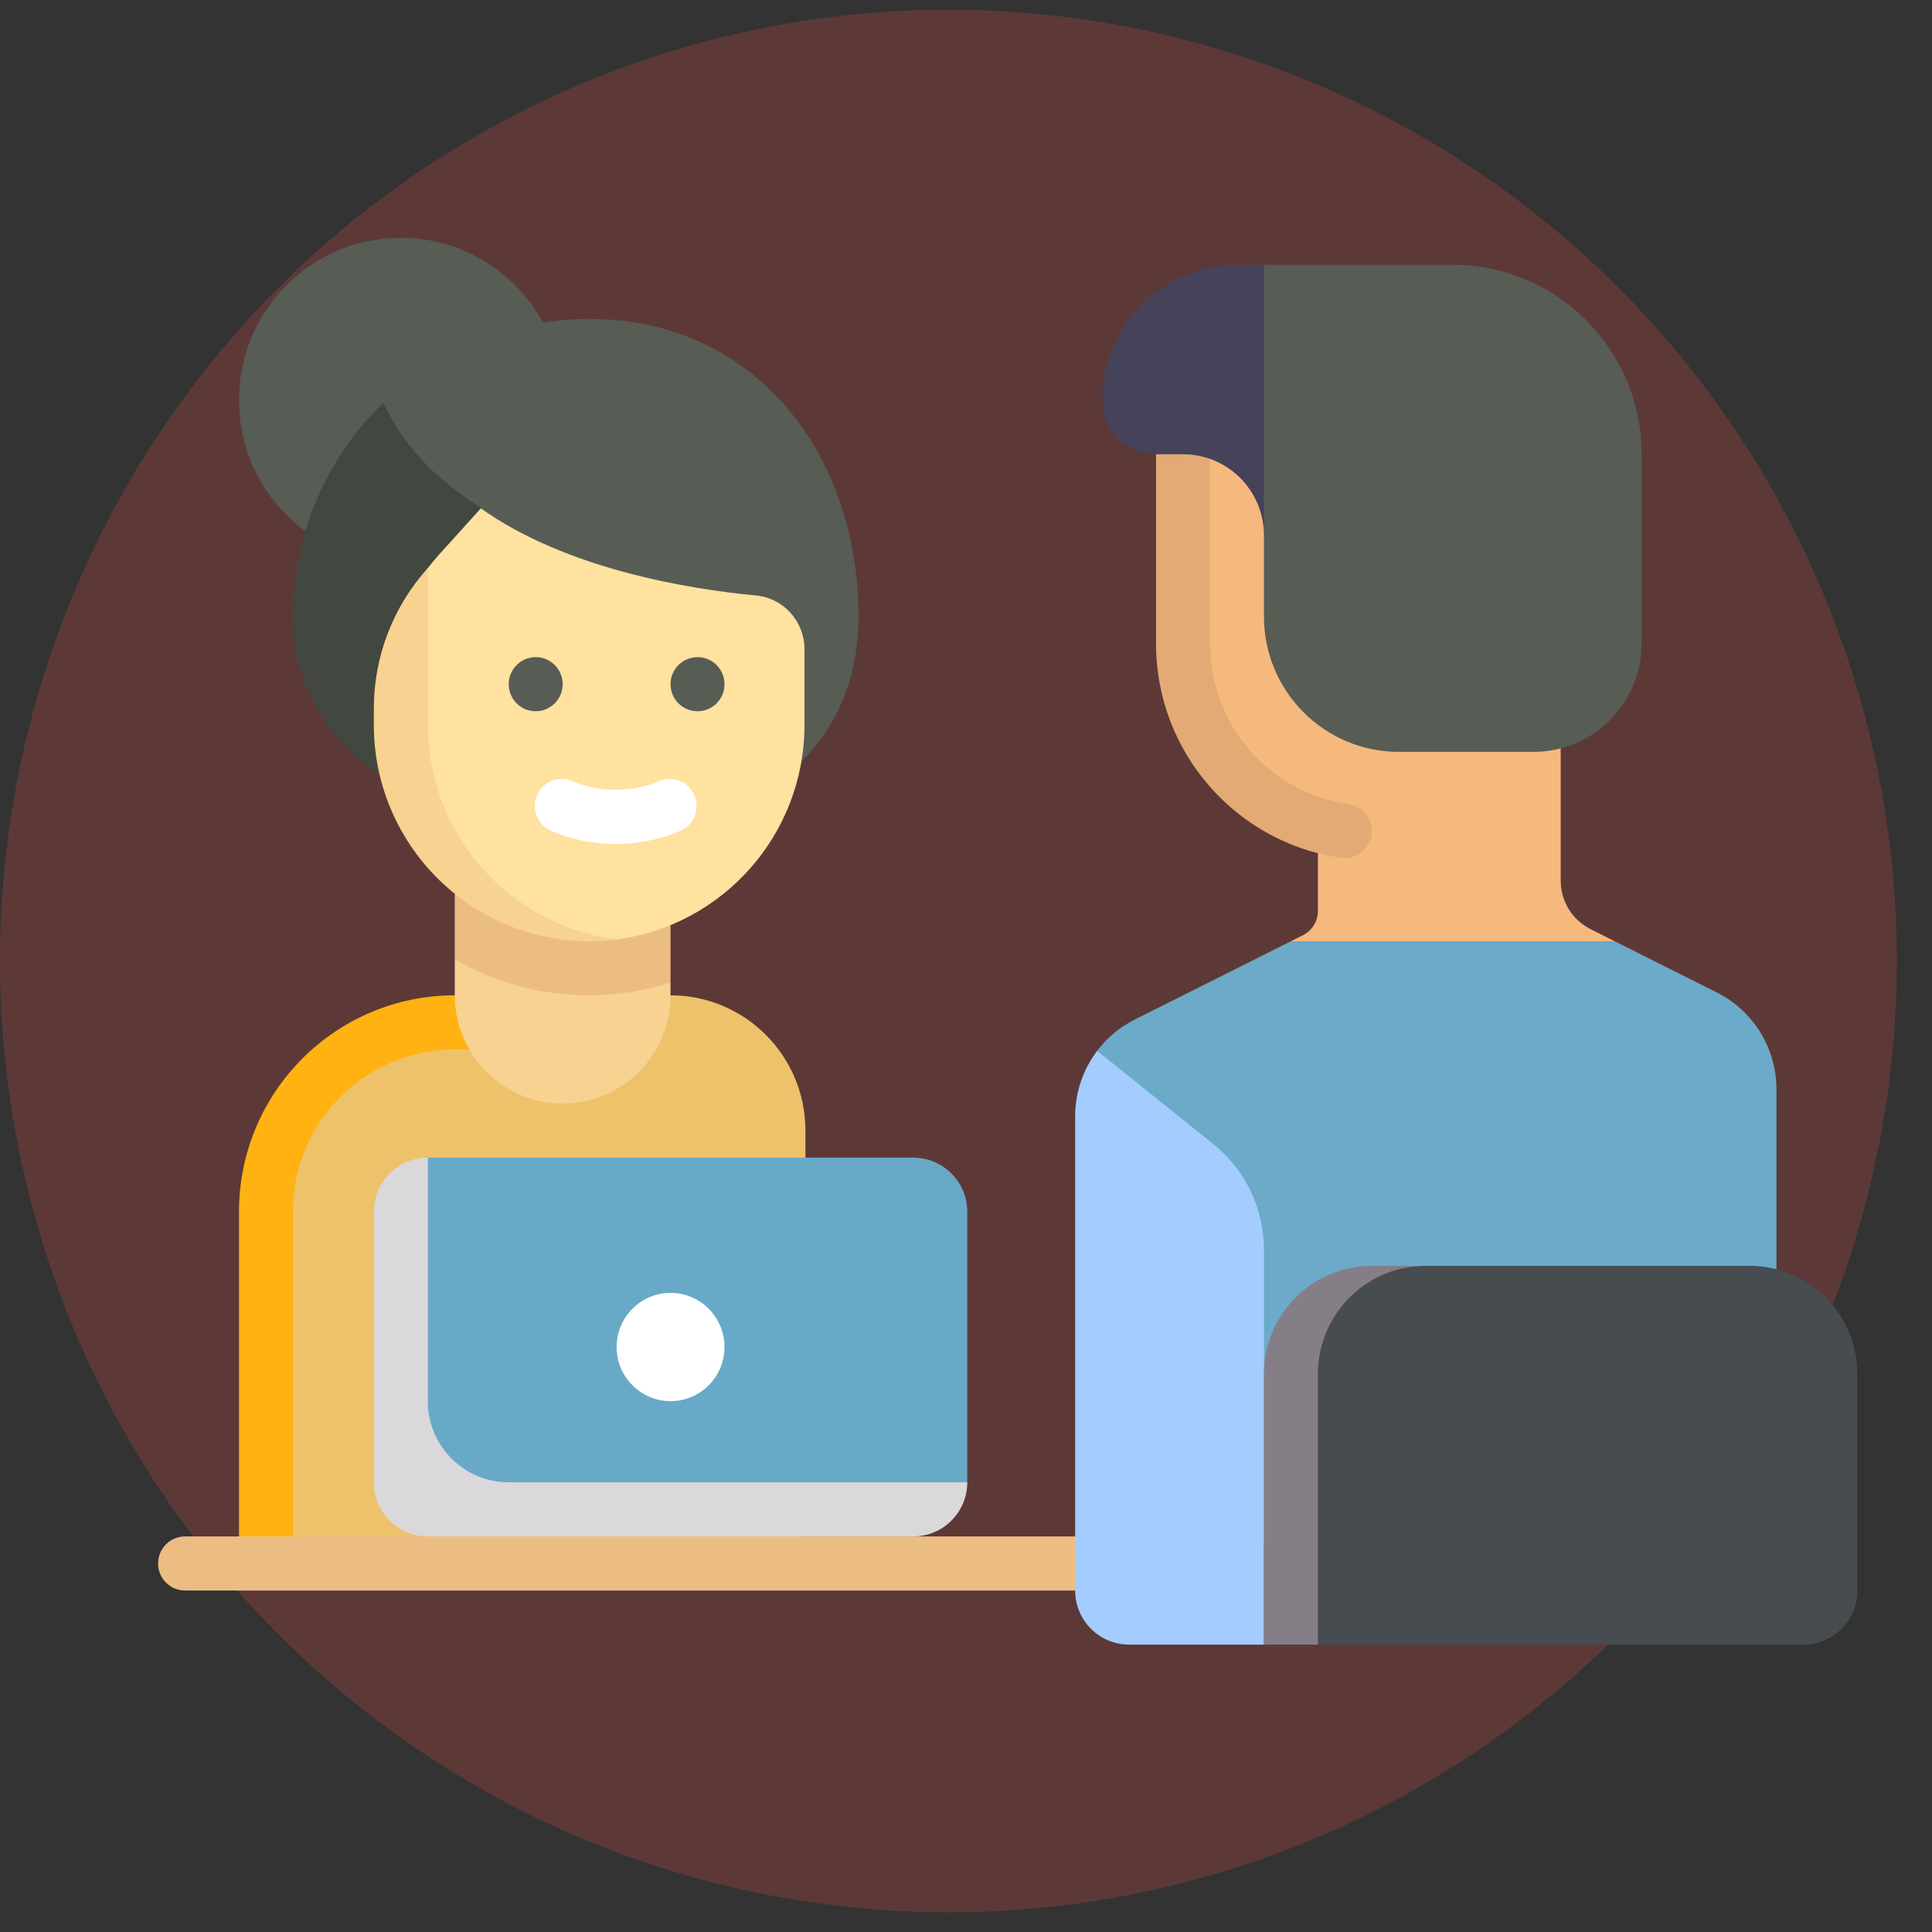 <svg width="44" height="44" viewBox="0 0 44 44" fill="none" xmlns="http://www.w3.org/2000/svg">
<rect x="0" y="0" width="44" height="44" fill="#333333" stroke="none"/>
<ellipse cx="21.6" cy="21.887" rx="21.6" ry="21.665" fill="#FF5247" fill-opacity="0.2"/>
<g clip-path="url(#clip0_33_31)">
<path d="M9.129 12.81C11.164 12.81 12.814 11.155 12.814 9.113C12.814 7.071 11.164 5.416 9.129 5.416C7.093 5.416 5.443 7.071 5.443 9.113C5.443 11.155 7.093 12.81 9.129 12.81Z" fill="#575C55"/>
<path d="M19.551 14.042C19.551 10.299 17.16 7.264 13.429 7.264C11.604 7.264 9.948 7.99 8.732 9.169C8.732 9.169 8.06 11.512 8.06 13.425C8.06 16.505 9.697 18.971 13.429 18.971C17.16 18.971 19.551 17.123 19.551 14.042Z" fill="#575C55"/>
<path d="M10.971 11.577C10.146 11.062 9.262 10.324 8.732 9.169C7.461 10.402 6.671 12.129 6.671 14.042C6.671 17.106 9.665 18.95 13.369 18.969L10.971 11.577Z" fill="#424740"/>
<path d="M15.271 22.668H10.971C8.257 22.668 6.057 24.875 6.057 27.597V35.607H18.343V25.749C18.343 24.047 16.968 22.668 15.271 22.668Z" fill="#EEC26A"/>
<path d="M10.972 22.668H10.357C7.643 22.668 5.443 24.875 5.443 27.597V35.607H6.671V27.597C6.671 25.555 8.322 23.9 10.357 23.9H10.972V22.668Z" fill="#FFB211"/>
<path d="M12.814 25.133C11.457 25.133 10.357 24.029 10.357 22.668V21.847L15.271 22.376V22.668C15.271 24.029 14.171 25.133 12.814 25.133Z" fill="#F7D291"/>
<path d="M10.357 21.847C11.257 22.366 12.297 22.668 13.408 22.668C14.058 22.668 14.683 22.565 15.271 22.376V19.587H10.357V21.847Z" fill="#ECBD83"/>
<path d="M20.8 34.476H10.327C9.649 34.476 9.099 33.924 9.099 33.243V27.597L9.743 26.365H20.8C21.479 26.365 22.029 26.916 22.029 27.597V33.759L20.8 34.476Z" fill="#69A9C8"/>
<path d="M9.743 26.365C9.064 26.365 8.514 26.916 8.514 27.597V33.759C8.514 34.439 9.064 34.991 9.743 34.991H20.8C21.479 34.991 22.029 34.439 22.029 33.759H11.586C10.568 33.759 9.743 32.931 9.743 31.91V26.365Z" fill="#DAD8DB"/>
<path d="M10.951 11.577C12.903 12.966 15.694 13.417 17.22 13.562C17.848 13.622 18.322 14.155 18.322 14.787V16.506C18.322 19.012 16.459 21.081 14.046 21.395C13.837 21.422 13.529 21.388 13.313 21.388C10.599 21.388 8.985 19.229 8.985 16.506V16.505C8.985 15.205 8.938 13.949 9.743 12.938C9.817 12.845 9.89 12.752 9.97 12.663L10.951 11.577Z" fill="#FFE1A0"/>
<path d="M9.743 16.507V12.938C8.952 13.814 8.514 14.953 8.514 16.134V16.507C8.514 19.229 10.714 21.436 13.429 21.436C13.637 21.436 13.845 21.42 14.046 21.395C11.623 21.091 9.743 19.02 9.743 16.507Z" fill="#F7D291"/>
<path d="M15.271 31.91C15.95 31.91 16.5 31.358 16.5 30.678C16.5 29.997 15.95 29.445 15.271 29.445C14.593 29.445 14.043 29.997 14.043 30.678C14.043 31.358 14.593 31.91 15.271 31.91Z" fill="white"/>
<path d="M14.023 19.221C13.495 19.221 12.983 19.116 12.542 18.917C12.232 18.777 12.095 18.412 12.234 18.102C12.373 17.792 12.736 17.653 13.046 17.793C13.615 18.05 14.43 18.05 14.999 17.793C15.307 17.653 15.672 17.792 15.811 18.102C15.951 18.413 15.813 18.777 15.503 18.917C15.061 19.116 14.549 19.221 14.023 19.221Z" fill="white"/>
<path d="M12.2 16.198C12.539 16.198 12.814 15.923 12.814 15.582C12.814 15.242 12.539 14.966 12.2 14.966C11.861 14.966 11.586 15.242 11.586 15.582C11.586 15.923 11.861 16.198 12.2 16.198Z" fill="#575C55"/>
<path d="M15.886 16.198C16.225 16.198 16.5 15.923 16.5 15.582C16.5 15.242 16.225 14.966 15.886 14.966C15.546 14.966 15.271 15.242 15.271 15.582C15.271 15.923 15.546 16.198 15.886 16.198Z" fill="#575C55"/>
<path d="M25.714 34.991H4.214C3.875 34.991 3.6 35.267 3.6 35.607C3.6 35.947 3.875 36.223 4.214 36.223H25.714V34.991Z" fill="#ECBD83"/>
<path d="M39.099 22.602L36.773 21.436L33.721 20.956L29.4 21.436L25.844 23.219C25.501 23.391 25.21 23.637 24.987 23.932L25.714 35.158H40.457V24.807C40.457 23.873 39.931 23.02 39.099 22.602Z" fill="#6CAAC9"/>
<path d="M28.786 28.462C28.786 27.526 28.362 26.641 27.633 26.056L24.987 23.932C24.668 24.353 24.486 24.875 24.486 25.423V36.223C24.486 36.904 25.036 37.455 25.714 37.455H28.786V28.462H28.786Z" fill="#A4CCFF"/>
<path d="M39.843 28.829H32.471C31.114 28.829 29.312 29.643 29.035 31.367L30.014 37.455H41.071C41.75 37.455 42.3 36.904 42.3 36.223V31.294C42.3 29.933 41.2 28.829 39.843 28.829Z" fill="#464C50"/>
<path d="M32.471 28.829H31.243C29.886 28.829 28.786 29.933 28.786 31.294V37.455H30.014V31.294C30.014 29.933 31.114 28.829 32.471 28.829Z" fill="#857E87"/>
<path d="M30.014 18.934V20.747C30.014 20.98 29.883 21.194 29.675 21.298L29.4 21.436H36.772L36.223 21.16C35.807 20.951 35.544 20.525 35.544 20.058L35.543 9.729H26.805V14.658C26.805 16.954 27.896 18.386 30.014 18.934Z" fill="#F5B97D"/>
<path d="M27.557 14.658V9.729H26.328V14.658C26.328 17.143 28.161 19.198 30.545 19.538C30.913 19.59 31.243 19.296 31.243 18.923C31.243 18.618 31.02 18.361 30.72 18.318C28.932 18.063 27.557 16.522 27.557 14.658Z" fill="#E3AA75"/>
<path d="M33.086 6.032H28.786C27.089 6.032 26.011 7.168 26.011 8.869C26.011 9.55 26.561 10.101 27.239 10.101C28.257 10.101 28.786 11.173 28.786 12.194V14.042C28.786 15.743 30.161 17.123 31.857 17.123H34.928C36.286 17.123 37.386 16.019 37.386 14.658V10.345C37.386 7.963 35.461 6.032 33.086 6.032Z" fill="#575C55"/>
<path d="M28.171 6.032C26.475 6.032 25.1 7.411 25.1 9.113C25.1 9.793 25.65 10.345 26.328 10.345H26.943C27.96 10.345 28.786 11.173 28.786 12.194V6.032H28.171Z" fill="#45425A"/>
</g>
<defs>
<clipPath id="clip0_33_31">
<rect width="38.7" height="38.817" fill="white" transform="translate(3.6 2.027)"/>
</clipPath>
</defs>
</svg>
